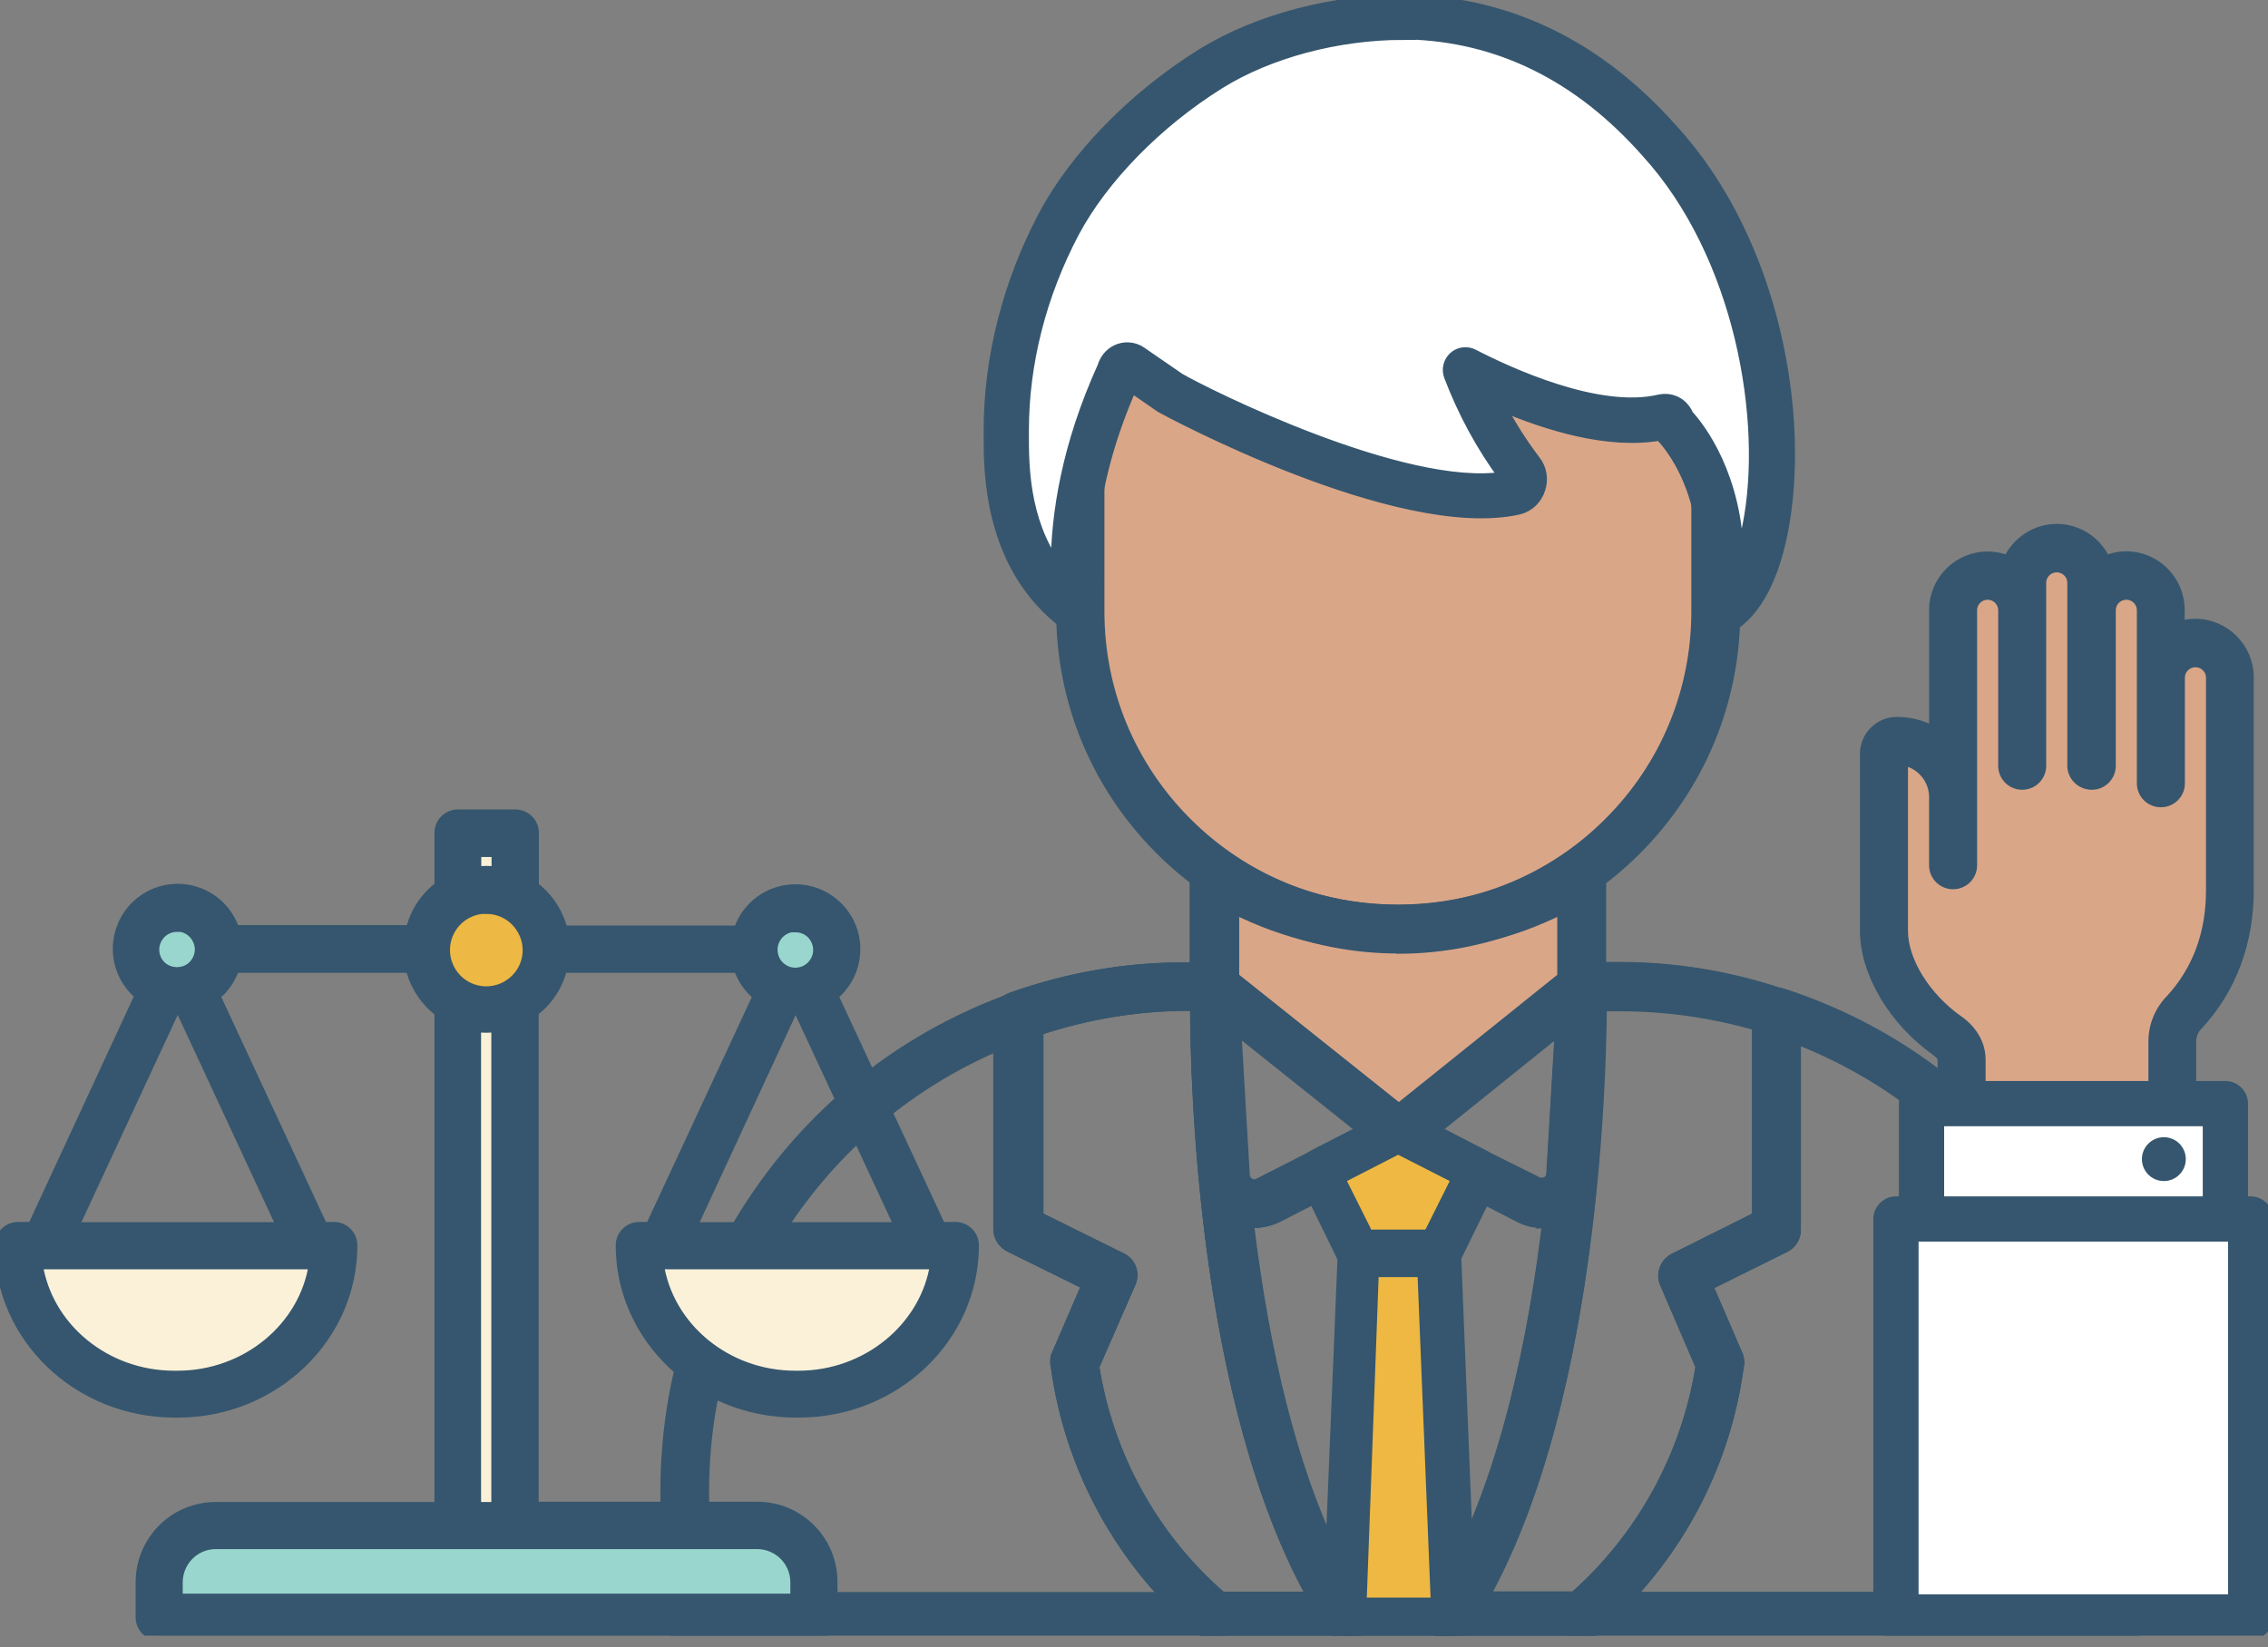 <svg width="106" height="77" viewBox="0 0 106 77" fill="none" xmlns="http://www.w3.org/2000/svg">
<rect x="0" y="0" width="106" height="77" fill="#808080" stroke="none"/>
<g clip-path="url(#clip0_1224_9339)">
<path d="M50.5 28C49.7 23.2 51.834 18.667 53 17C58.601 23.4 67.334 23.333 71 22.5L69.5 18C70.5 19 77.5 19 78 19.5C78.5 20 80 23 80 25V30C80 36 75.5 39 74 41V46L65 52.5L57 46V41C51.8 38.6 50.5 31.333 50.5 28Z" fill="#DAA688"/>
<path d="M88 43.5V35.5L89.5 34.5H91V27.5L95 26.5H97.5L100.5 27.5L101.5 29.5L104.5 30.5V44L101.5 48.5V51.5H92C92 51 91.8 49.7 91 48.5C90.2 47.3 88.667 44.667 88 43.5Z" fill="#DAA688"/>
<path d="M62.965 76.176C62.739 76.176 62.534 76.068 62.394 75.896C55.858 65.893 56.117 46.922 56.149 46.125C56.149 45.791 56.408 45.533 56.741 45.522C56.903 45.512 57.064 45.565 57.183 45.673C57.301 45.781 57.366 45.942 57.366 46.104L57.883 54.965C57.904 55.223 58.044 55.449 58.27 55.568C58.496 55.686 58.766 55.686 58.992 55.568L65.075 52.467C65.376 52.338 65.721 52.467 65.861 52.758C66.012 53.048 65.904 53.393 65.624 53.565L62.609 55.126L64.203 58.378C64.235 58.475 64.235 58.583 64.203 58.669L63.578 75.562C63.578 75.724 63.514 75.885 63.395 75.993C63.277 76.111 63.126 76.176 62.965 76.176ZM58.033 56.774C58.658 62.211 59.928 68.693 62.48 73.527L63.083 58.733L61.554 55.633L59.605 56.634C59.11 56.914 58.518 56.968 57.98 56.785H58.033V56.774Z" fill="#35566E" stroke="#35566E" stroke-width="0.5"/>
<path d="M62.965 76.445C62.652 76.445 62.372 76.294 62.189 76.057C58.69 70.695 57.129 62.846 56.429 56.537L56.364 56.515H56.429C55.794 50.712 55.88 46.212 55.891 46.115C55.891 45.652 56.278 45.264 56.741 45.253C56.957 45.232 57.193 45.318 57.377 45.479C57.549 45.641 57.646 45.867 57.646 46.104L58.162 54.944C58.173 55.105 58.27 55.245 58.41 55.331C58.55 55.406 58.722 55.417 58.873 55.331L64.967 52.219C65.419 52.036 65.915 52.219 66.119 52.629C66.324 53.038 66.184 53.544 65.785 53.781L62.986 55.234L64.461 58.249C64.515 58.421 64.526 58.561 64.483 58.701L63.858 75.562C63.858 75.788 63.761 76.014 63.6 76.176C63.427 76.348 63.212 76.434 62.975 76.434L62.965 76.445ZM56.978 56.72C57.678 62.932 59.228 70.545 62.62 75.745C62.695 75.842 62.825 75.907 62.965 75.907C63.061 75.907 63.148 75.874 63.212 75.81C63.277 75.745 63.309 75.659 63.309 75.562L63.955 58.583C63.955 58.583 63.966 58.496 63.955 58.453L62.265 54.997L65.516 53.307C65.656 53.221 65.71 53.027 65.635 52.865C65.559 52.704 65.355 52.639 65.193 52.704L59.121 55.805C58.819 55.966 58.453 55.966 58.152 55.805C57.85 55.633 57.646 55.331 57.624 54.986L57.107 46.125C57.107 46.018 57.075 45.942 57.01 45.878C56.946 45.824 56.86 45.792 56.773 45.792C56.58 45.792 56.429 45.942 56.429 46.125C56.429 46.222 56.332 50.734 56.967 56.515H58.238L58.259 56.58C58.679 56.677 59.121 56.612 59.498 56.408L61.694 55.277L63.374 58.69V58.755L62.728 74.539L62.265 73.656C60.133 69.619 58.636 64.02 57.807 57L57 56.731L56.978 56.72ZM58.346 57.129C59.11 63.46 60.423 68.617 62.254 72.472L62.814 58.787L61.436 55.988L59.734 56.86C59.315 57.097 58.819 57.183 58.346 57.129Z" fill="#35566E" stroke="#35566E" stroke-width="0.5"/>
<path d="M56.774 76.176H32C31.655 76.176 31.386 75.896 31.386 75.562V69.683C31.386 64.698 32.925 59.832 35.789 55.762C38.653 51.681 42.712 48.591 47.407 46.911C47.59 46.847 47.805 46.879 47.967 46.998C48.139 47.105 48.236 47.299 48.236 47.504V57.075L52.295 59.089C52.586 59.229 52.715 59.584 52.575 59.875L50.852 63.848C51.531 68.219 53.738 72.203 57.097 75.078C57.312 75.239 57.388 75.519 57.302 75.767C57.226 75.993 57.011 76.165 56.774 76.186V76.176ZM32.613 74.948H55.159C52.155 71.955 50.217 68.058 49.646 63.858C49.614 63.751 49.614 63.643 49.646 63.535L51.186 59.961L47.299 58.055C47.095 57.958 46.965 57.743 46.965 57.517V48.462C42.734 50.174 39.106 53.102 36.543 56.892C33.981 60.672 32.613 65.14 32.602 69.705V74.97L32.613 74.948Z" fill="#35566E" stroke="#35566E" stroke-width="0.5"/>
<path d="M56.774 76.445H31.999C31.515 76.445 31.116 76.047 31.116 75.562V69.683C31.116 64.612 32.656 59.745 35.574 55.611C38.492 51.466 42.551 48.376 47.32 46.664C47.59 46.567 47.891 46.621 48.128 46.782C48.365 46.933 48.516 47.213 48.505 47.504V56.914L52.413 58.852C52.833 59.056 53.016 59.562 52.822 59.993L51.132 63.891C51.81 68.165 53.985 72.063 57.28 74.884C57.571 75.11 57.689 75.508 57.571 75.864C57.452 76.197 57.161 76.423 56.817 76.466H56.785L56.774 76.445ZM47.6 47.148C47.6 47.148 47.525 47.148 47.493 47.17C42.831 48.849 38.858 51.875 36.015 55.923C33.162 59.972 31.655 64.731 31.655 69.694V75.573C31.655 75.767 31.805 75.917 31.999 75.917H56.752C56.881 75.896 57 75.81 57.043 75.68C57.086 75.54 57.043 75.379 56.924 75.293C53.511 72.364 51.261 68.327 50.572 63.891V63.815L52.316 59.778C52.392 59.605 52.316 59.422 52.166 59.336L47.956 57.258V47.514C47.956 47.396 47.902 47.299 47.805 47.234C47.74 47.181 47.665 47.159 47.59 47.159L47.6 47.148ZM55.816 75.218H32.344V69.683C32.344 65.043 33.733 60.564 36.327 56.72C38.922 52.876 42.572 49.926 46.868 48.193L47.234 48.042V57.495C47.234 57.624 47.299 57.743 47.417 57.797L51.53 59.821L49.883 63.632C49.883 63.632 49.883 63.718 49.894 63.772C50.453 67.928 52.381 71.815 55.331 74.744L55.794 75.207L55.816 75.218ZM32.893 74.679H54.523C51.746 71.718 49.926 67.918 49.388 63.891C49.355 63.772 49.355 63.611 49.388 63.46L50.841 60.09L47.191 58.292C46.89 58.141 46.707 57.84 46.707 57.506V48.849C42.669 50.561 39.245 53.382 36.78 57.022C34.239 60.768 32.893 65.15 32.893 69.683V74.679Z" fill="#35566E" stroke="#35566E" stroke-width="0.5"/>
<path d="M99.261 76.176H73.926C73.668 76.176 73.431 76.003 73.345 75.756C73.259 75.508 73.345 75.228 73.549 75.067C76.909 72.192 79.126 68.208 79.783 63.837L78.082 59.885C78.017 59.745 78.007 59.584 78.061 59.433C78.114 59.282 78.222 59.164 78.362 59.099L82.421 57.075V47.299C82.421 47.094 82.518 46.911 82.68 46.793C82.841 46.685 83.046 46.653 83.24 46.707C88.085 48.279 92.305 51.358 95.298 55.482C98.292 59.605 99.896 64.58 99.874 69.672V75.551C99.874 75.713 99.81 75.874 99.691 75.982C99.573 76.1 99.422 76.165 99.261 76.165V76.176ZM75.487 74.938H98.647V69.672C98.658 64.978 97.226 60.402 94.545 56.548C91.864 52.693 88.063 49.764 83.659 48.15V57.463C83.659 57.689 83.53 57.904 83.326 58.001L79.439 59.907L80.978 63.481C81.011 63.589 81.011 63.697 80.978 63.804C80.429 68.014 78.491 71.923 75.477 74.916L75.487 74.938Z" fill="#35566E" stroke="#35566E" stroke-width="0.5"/>
<path d="M99.26 76.445H73.926C73.549 76.445 73.215 76.197 73.097 75.842C72.968 75.476 73.097 75.078 73.398 74.852C76.682 72.052 78.857 68.154 79.525 63.869L77.856 59.982C77.759 59.789 77.748 59.552 77.823 59.336C77.899 59.121 78.06 58.938 78.265 58.852L82.162 56.914V47.31C82.162 47.03 82.302 46.761 82.529 46.588C82.765 46.427 83.056 46.373 83.325 46.459C88.257 48.063 92.477 51.132 95.524 55.342C98.571 59.541 100.165 64.504 100.154 69.694V75.573C100.154 75.81 100.057 76.036 99.895 76.197C99.723 76.37 99.508 76.456 99.271 76.456L99.26 76.445ZM83.045 46.944C82.97 46.944 82.895 46.965 82.83 47.008C82.744 47.073 82.69 47.181 82.69 47.288V57.226L78.491 59.326C78.405 59.369 78.351 59.433 78.319 59.509C78.286 59.595 78.297 59.681 78.329 59.756L80.063 63.794V63.869C79.385 68.305 77.134 72.354 73.721 75.261C73.592 75.358 73.538 75.519 73.592 75.659C73.646 75.799 73.775 75.896 73.926 75.896H99.26C99.357 75.896 99.443 75.864 99.508 75.799C99.573 75.734 99.605 75.648 99.605 75.551V69.673C99.616 64.601 98.054 59.745 95.072 55.633C92.1 51.52 87.977 48.526 83.153 46.955C83.121 46.955 83.078 46.944 83.045 46.944ZM98.905 75.207H74.83L75.293 74.744C78.243 71.805 80.171 67.918 80.709 63.783C80.731 63.686 80.731 63.632 80.709 63.579L79.083 59.799L83.196 57.775C83.314 57.721 83.379 57.603 83.379 57.484V47.773L83.745 47.902C88.224 49.538 92.036 52.478 94.76 56.397C97.484 60.316 98.916 64.903 98.905 69.673V75.207ZM76.112 74.668H98.367V69.673C98.377 65.011 96.978 60.532 94.318 56.709C91.724 52.995 88.138 50.174 83.918 48.548V57.474C83.918 57.797 83.734 58.109 83.433 58.26L79.783 60.058L81.226 63.395C81.28 63.579 81.28 63.74 81.237 63.902C80.72 67.896 78.9 71.708 76.122 74.668H76.112Z" fill="#35566E" stroke="#35566E" stroke-width="0.5"/>
<path d="M62.922 76.176H56.764C56.635 76.176 56.505 76.133 56.398 76.058C52.694 72.968 50.271 68.607 49.614 63.826C49.582 63.719 49.582 63.611 49.614 63.503L51.154 59.929L47.289 58.023C47.074 57.915 46.944 57.7 46.944 57.463V47.482C46.944 47.224 47.106 46.987 47.353 46.901C49.959 45.975 52.705 45.501 55.461 45.512H56.688C56.85 45.512 57.011 45.577 57.13 45.695C57.237 45.813 57.302 45.964 57.302 46.126C57.302 46.319 57.044 65.528 63.364 75.228C63.471 75.422 63.471 75.659 63.364 75.853C63.278 76.025 63.105 76.144 62.922 76.176ZM57.011 74.949H61.813C56.43 65.711 56.129 50.12 56.139 46.75H55.536C53.06 46.75 50.594 47.181 48.247 47.977V57.075L52.285 59.067C52.586 59.207 52.715 59.563 52.575 59.864L50.82 63.837C51.488 68.155 53.674 72.095 56.979 74.938L57.011 74.949Z" fill="#35566E" stroke="#35566E" stroke-width="0.5"/>
<path d="M62.922 76.445H56.763C56.57 76.445 56.386 76.38 56.236 76.262C52.457 73.118 50.013 68.714 49.356 63.859C49.324 63.74 49.324 63.579 49.356 63.428L50.809 60.058L47.17 58.26C46.869 58.109 46.675 57.808 46.675 57.463V47.482C46.675 47.105 46.912 46.772 47.256 46.653C49.894 45.716 52.64 45.221 55.461 45.243H56.688C56.925 45.243 57.151 45.34 57.323 45.512C57.485 45.684 57.571 45.91 57.571 46.136C57.549 48.15 57.582 65.872 63.59 75.088C63.751 75.379 63.751 75.724 63.59 75.993C63.46 76.23 63.234 76.402 62.954 76.445H62.911H62.922ZM55.428 45.781C52.694 45.781 50.013 46.244 47.439 47.159C47.299 47.213 47.213 47.342 47.213 47.482V57.463C47.213 57.592 47.288 57.721 47.407 57.775L51.509 59.799L49.873 63.611C49.873 63.611 49.873 63.697 49.883 63.751C50.54 68.51 52.909 72.795 56.58 75.842C56.634 75.874 56.699 75.907 56.785 75.907H62.911C63.008 75.885 63.094 75.821 63.148 75.724C63.213 75.605 63.213 75.465 63.148 75.358C57.065 66.023 57.033 48.16 57.054 46.147C57.054 46.039 57.022 45.943 56.957 45.878C56.893 45.813 56.806 45.781 56.709 45.77H55.45L55.428 45.781ZM62.287 75.207H56.914L56.839 75.142C53.48 72.257 51.261 68.251 50.583 63.88V63.805L52.349 59.767C52.424 59.595 52.349 59.401 52.177 59.315L47.978 57.248V47.794L48.161 47.73C50.54 46.911 53.017 46.492 55.536 46.481H56.408V46.75C56.397 49.797 56.613 65.495 62.039 74.808L62.276 75.218L62.287 75.207ZM57.108 74.668H61.35C56.214 65.452 55.88 50.594 55.87 47.008H55.536C53.146 47.008 50.788 47.407 48.516 48.16V56.892L52.414 58.82C52.844 59.024 53.027 59.53 52.834 59.972L51.111 63.869C51.767 68.058 53.889 71.891 57.097 74.668H57.108Z" fill="#35566E" stroke="#35566E" stroke-width="0.5"/>
<path d="M72.051 56.892C71.718 56.892 71.394 56.806 71.104 56.645L65.085 53.555C64.902 53.458 64.773 53.275 64.751 53.07C64.719 52.855 64.816 52.65 64.988 52.532L73.537 45.652C73.72 45.49 73.989 45.469 74.205 45.576C74.42 45.684 74.56 45.921 74.538 46.169L74.022 55.019C73.989 55.525 73.774 55.999 73.408 56.343C73.042 56.688 72.557 56.882 72.051 56.892ZM66.496 52.887L71.685 55.557C71.911 55.676 72.18 55.676 72.417 55.557C72.654 55.439 72.794 55.202 72.794 54.944L73.236 47.471L66.496 52.887Z" fill="#35566E" stroke="#35566E" stroke-width="0.5"/>
<path d="M72.051 57.161C71.675 57.161 71.308 57.065 70.975 56.882L64.967 53.791C64.698 53.651 64.525 53.393 64.493 53.102C64.45 52.801 64.59 52.499 64.838 52.316L73.376 45.447C73.645 45.221 74.022 45.178 74.334 45.35C74.646 45.512 74.84 45.845 74.808 46.201L74.291 55.051C74.259 55.622 74.011 56.16 73.591 56.559C73.171 56.957 72.633 57.172 72.051 57.183V57.161ZM73.925 45.781C73.85 45.781 73.774 45.813 73.71 45.856L65.15 52.736C65.042 52.812 64.999 52.919 65.01 53.038C65.021 53.156 65.096 53.264 65.193 53.318L71.212 56.408C71.47 56.548 71.75 56.623 72.041 56.623C72.482 56.623 72.891 56.451 73.214 56.149C73.526 55.848 73.72 55.439 73.753 55.008L74.269 46.158C74.269 46.018 74.205 45.889 74.086 45.824C74.032 45.802 73.979 45.781 73.936 45.781H73.925ZM72.041 55.923C71.868 55.923 71.707 55.88 71.545 55.794L65.99 52.93L73.526 46.879L73.042 54.954C73.042 55.299 72.837 55.633 72.514 55.794C72.364 55.88 72.202 55.913 72.03 55.913L72.041 55.923ZM66.98 52.833L71.804 55.32C71.954 55.406 72.127 55.406 72.278 55.32C72.428 55.245 72.514 55.094 72.514 54.933L72.924 48.053L66.98 52.822V52.833Z" fill="#35566E" stroke="#35566E" stroke-width="0.5"/>
<path d="M58.647 56.892C58.313 56.892 57.979 56.806 57.689 56.634C57.096 56.3 56.72 55.697 56.677 55.019L56.16 46.169C56.149 45.921 56.278 45.695 56.494 45.587C56.709 45.479 56.967 45.501 57.161 45.652L65.785 52.532C65.947 52.661 66.033 52.865 66.022 53.07C66.001 53.275 65.871 53.458 65.689 53.555L59.616 56.655C59.315 56.806 58.992 56.892 58.658 56.892H58.647ZM57.419 47.482L57.861 54.954C57.861 55.213 58.012 55.45 58.238 55.568C58.464 55.686 58.733 55.686 58.948 55.568L64.181 52.898L57.398 47.482H57.419Z" fill="#35566E" stroke="#35566E" stroke-width="0.5"/>
<path d="M58.647 57.161C58.259 57.161 57.882 57.054 57.548 56.871C56.87 56.494 56.45 55.805 56.407 55.041L55.89 46.19C55.869 45.846 56.052 45.512 56.364 45.35C56.676 45.189 57.053 45.221 57.322 45.436L65.947 52.316C66.183 52.51 66.302 52.79 66.28 53.092C66.248 53.404 66.065 53.662 65.807 53.791L59.734 56.892C59.4 57.065 59.023 57.151 58.647 57.161ZM56.773 45.792C56.719 45.792 56.666 45.803 56.612 45.835C56.493 45.899 56.418 46.029 56.429 46.158L56.946 55.008C56.978 55.6 57.301 56.117 57.818 56.408C58.076 56.559 58.356 56.634 58.647 56.634C58.937 56.634 59.228 56.559 59.486 56.429L65.559 53.318C65.667 53.264 65.731 53.167 65.742 53.049C65.742 52.941 65.699 52.822 65.602 52.747L56.978 45.878C56.913 45.824 56.838 45.803 56.763 45.803L56.773 45.792ZM58.604 55.923C58.431 55.923 58.27 55.88 58.119 55.794C57.807 55.633 57.602 55.31 57.602 54.944L57.129 46.879L64.709 52.93L59.099 55.794C58.948 55.88 58.787 55.913 58.625 55.913L58.604 55.923ZM57.721 48.063L58.13 54.933C58.13 55.105 58.227 55.256 58.367 55.331C58.517 55.417 58.69 55.417 58.83 55.331L63.707 52.844L57.731 48.074L57.721 48.063Z" fill="#35566E" stroke="#35566E" stroke-width="0.5"/>
<path d="M80.816 18.358V28.575C80.816 32.678 79.18 36.608 76.283 39.515C73.387 42.422 69.446 44.047 65.344 44.058C61.242 44.058 57.312 42.422 54.405 39.515C51.509 36.608 49.872 32.678 49.872 28.575V18.142H51.089V28.575C51.089 32.355 52.585 35.972 55.255 38.642C57.926 41.313 61.543 42.809 65.323 42.809C69.102 42.809 72.719 41.313 75.39 38.642C78.06 35.972 79.556 32.355 79.556 28.575V18.358H80.805H80.816Z" fill="#35566E" stroke="#35566E" stroke-width="0.5"/>
<path d="M65.344 44.327C61.145 44.327 57.193 42.68 54.221 39.708C51.25 36.737 49.613 32.785 49.613 28.586V17.884L51.368 17.862V28.586C51.368 32.312 52.822 35.822 55.46 38.459C58.098 41.097 61.608 42.551 65.333 42.551C69.058 42.551 72.568 41.097 75.206 38.459C77.844 35.822 79.298 32.312 79.298 28.586V18.099H81.085V28.586C81.085 32.785 79.448 36.737 76.477 39.719C73.505 42.691 69.554 44.338 65.355 44.338L65.344 44.327ZM50.141 18.411V28.575C50.141 32.635 51.724 36.446 54.598 39.321C57.473 42.196 61.285 43.778 65.344 43.789C69.403 43.789 73.214 42.196 76.089 39.331C78.964 36.457 80.536 32.645 80.546 28.586V18.637H79.836V28.586C79.836 32.462 78.329 36.101 75.583 38.847C72.848 41.582 69.198 43.1 65.322 43.1C61.446 43.1 57.807 41.593 55.061 38.847C52.316 36.101 50.808 32.462 50.808 28.586V18.411H50.13H50.141Z" fill="#35566E" stroke="#35566E" stroke-width="0.5"/>
<path d="M73.925 76.176H67.767C67.54 76.176 67.336 76.047 67.228 75.853C67.121 75.659 67.121 75.422 67.228 75.228C73.538 65.527 73.279 46.33 73.279 46.125C73.279 45.792 73.559 45.512 73.893 45.512H75.691C78.243 45.512 80.773 45.932 83.195 46.739C83.432 46.858 83.594 47.073 83.626 47.331V57.495C83.626 57.732 83.497 57.947 83.282 58.055L79.427 59.961L80.967 63.535C80.988 63.643 80.988 63.751 80.967 63.858C80.321 68.607 77.93 72.957 74.259 76.047C74.162 76.111 74.044 76.154 73.925 76.165V76.176ZM68.876 74.948H73.71C76.983 72.084 79.136 68.154 79.793 63.858L78.092 59.907C77.963 59.606 78.092 59.25 78.383 59.11L82.42 57.086V47.74C80.245 47.084 77.984 46.75 75.713 46.75H74.485C74.55 50.109 74.248 65.71 68.865 74.948H68.876Z" fill="#35566E" stroke="#35566E" stroke-width="0.5"/>
<path d="M73.936 76.445H67.755C67.433 76.445 67.131 76.262 66.98 75.993C66.829 75.713 66.829 75.368 66.98 75.099C72.988 65.872 73.01 48.15 72.999 46.158C72.999 45.641 73.397 45.253 73.882 45.242H75.691C78.275 45.242 80.826 45.662 83.281 46.491C83.626 46.664 83.841 46.954 83.895 47.299V57.506C83.906 57.84 83.712 58.163 83.4 58.303L79.782 60.101L81.225 63.438C81.279 63.632 81.279 63.783 81.236 63.923C80.579 68.725 78.167 73.118 74.442 76.251C74.291 76.359 74.129 76.423 73.968 76.434H73.957L73.936 76.445ZM73.882 45.781C73.699 45.781 73.537 45.942 73.537 46.136C73.559 48.16 73.526 66.033 67.443 75.379C67.389 75.476 67.389 75.616 67.443 75.734C67.508 75.842 67.626 75.917 67.755 75.917H73.903C73.968 75.917 74.043 75.885 74.097 75.842C77.704 72.806 80.051 68.531 80.686 63.837C80.708 63.751 80.708 63.675 80.686 63.611L79.061 59.842L83.152 57.818C83.281 57.764 83.346 57.646 83.346 57.517V47.342C83.324 47.213 83.217 47.062 83.066 46.987C80.697 46.201 78.21 45.781 75.68 45.781H73.882ZM73.796 75.207H68.391L68.628 74.797C74.474 64.774 74.226 47.471 74.216 46.739V46.47H75.712H75.734C78.027 46.47 80.299 46.804 82.495 47.471L82.689 47.525V57.237L78.501 59.336C78.329 59.422 78.253 59.616 78.329 59.788L80.062 63.815V63.891C79.384 68.24 77.187 72.246 73.871 75.142L73.796 75.207ZM69.327 74.668H73.591C76.746 71.869 78.845 68.047 79.502 63.88L77.833 59.993C77.639 59.562 77.833 59.056 78.253 58.841L82.14 56.892V47.913C80.051 47.299 77.898 46.997 75.723 46.997H74.743C74.765 49.345 74.679 65.021 69.317 74.658L69.327 74.668Z" fill="#35566E" stroke="#35566E" stroke-width="0.5"/>
<path d="M62.922 76.176H56.764C56.635 76.176 56.505 76.133 56.398 76.058C52.694 72.968 50.271 68.607 49.614 63.826C49.582 63.719 49.582 63.611 49.614 63.503L51.154 59.929L47.289 58.023C47.074 57.915 46.944 57.7 46.944 57.463V47.482C46.944 47.224 47.106 46.987 47.353 46.901C49.959 45.975 52.705 45.501 55.461 45.512H56.688C56.85 45.512 57.011 45.577 57.13 45.695C57.237 45.813 57.302 45.964 57.302 46.126C57.302 46.319 57.044 65.528 63.364 75.228C63.471 75.422 63.471 75.659 63.364 75.853C63.278 76.025 63.105 76.144 62.922 76.176ZM57.011 74.949H61.813C56.43 65.711 56.129 50.12 56.139 46.75H55.536C53.06 46.75 50.594 47.181 48.247 47.977V57.075L52.285 59.067C52.586 59.207 52.715 59.563 52.575 59.864L50.82 63.837C51.488 68.155 53.674 72.095 56.979 74.938L57.011 74.949Z" fill="#35566E" stroke="#35566E" stroke-width="0.5"/>
<path d="M62.922 76.445H56.763C56.57 76.445 56.386 76.38 56.236 76.262C52.457 73.118 50.013 68.714 49.356 63.859C49.324 63.74 49.324 63.579 49.356 63.428L50.809 60.058L47.17 58.26C46.869 58.109 46.675 57.808 46.675 57.463V47.482C46.675 47.105 46.912 46.772 47.256 46.653C49.894 45.716 52.64 45.221 55.461 45.243H56.688C56.925 45.243 57.151 45.34 57.323 45.512C57.485 45.684 57.571 45.91 57.571 46.136C57.549 48.15 57.582 65.872 63.59 75.088C63.751 75.379 63.751 75.724 63.59 75.993C63.46 76.23 63.234 76.402 62.954 76.445H62.911H62.922ZM55.428 45.781C52.694 45.781 50.013 46.244 47.439 47.159C47.299 47.213 47.213 47.342 47.213 47.482V57.463C47.213 57.592 47.288 57.721 47.407 57.775L51.509 59.799L49.873 63.611C49.873 63.611 49.873 63.697 49.883 63.751C50.54 68.51 52.909 72.795 56.58 75.842C56.634 75.874 56.699 75.907 56.785 75.907H62.911C63.008 75.885 63.094 75.821 63.148 75.724C63.213 75.605 63.213 75.465 63.148 75.358C57.065 66.023 57.033 48.16 57.054 46.147C57.054 46.039 57.022 45.943 56.957 45.878C56.893 45.813 56.806 45.781 56.709 45.77H55.45L55.428 45.781ZM62.287 75.207H56.914L56.839 75.142C53.48 72.257 51.261 68.251 50.583 63.88V63.805L52.349 59.767C52.424 59.595 52.349 59.401 52.177 59.315L47.978 57.248V47.794L48.161 47.73C50.54 46.911 53.017 46.492 55.536 46.481H56.408V46.75C56.397 49.797 56.613 65.495 62.039 74.808L62.276 75.218L62.287 75.207ZM57.108 74.668H61.35C56.214 65.452 55.88 50.594 55.87 47.008H55.536C53.146 47.008 50.788 47.407 48.516 48.16V56.892L52.414 58.82C52.844 59.024 53.027 59.53 52.834 59.972L51.111 63.869C51.767 68.058 53.889 71.891 57.097 74.668H57.108Z" fill="#35566E" stroke="#35566E" stroke-width="0.5"/>
<path d="M67.766 76.176H67.605C67.347 76.1 67.163 75.874 67.163 75.605L66.474 58.679C66.442 58.583 66.442 58.475 66.474 58.389L68.402 54.61C68.466 54.459 68.596 54.34 68.757 54.287C68.908 54.222 69.08 54.222 69.231 54.287L71.696 55.514C71.933 55.643 72.213 55.643 72.45 55.514C72.665 55.385 72.805 55.148 72.827 54.9L73.344 46.05C73.365 45.716 73.645 45.468 73.968 45.468C74.302 45.468 74.56 45.748 74.56 46.072C74.56 46.868 74.829 65.786 68.305 75.842C68.197 76.036 67.993 76.154 67.777 76.165L67.766 76.176ZM67.766 58.766L68.359 73.419C70.824 68.596 72.127 62.179 72.762 56.785C72.235 56.957 71.664 56.914 71.169 56.666L69.285 55.675L67.766 58.766Z" fill="#35566E" stroke="#35566E" stroke-width="0.5"/>
<path d="M67.767 76.456H67.53C67.153 76.337 66.884 76.003 66.873 75.605L66.184 58.722C66.152 58.583 66.152 58.432 66.195 58.292L68.133 54.47C68.23 54.254 68.424 54.082 68.66 54.007C68.854 53.92 69.102 53.92 69.328 54.007L71.815 55.245C71.977 55.331 72.149 55.331 72.3 55.245C72.429 55.169 72.526 55.019 72.537 54.857L73.053 46.018C73.086 45.533 73.473 45.167 73.958 45.167H73.979C74.464 45.167 74.852 45.576 74.852 46.061V46.147C74.873 49.484 74.647 66.582 68.542 75.982C68.402 76.251 68.101 76.423 67.778 76.434L67.767 76.456ZM67.648 75.885H67.756C67.875 75.885 67.982 75.82 68.036 75.713C74.066 66.432 74.281 49.474 74.259 46.168V46.071C74.259 45.899 74.119 45.759 73.947 45.748C73.775 45.748 73.624 45.878 73.613 46.061L73.097 54.911C73.064 55.266 72.87 55.579 72.58 55.751C72.246 55.934 71.858 55.934 71.546 55.751L69.091 54.523C69.027 54.502 68.941 54.502 68.865 54.523C68.757 54.556 68.693 54.62 68.66 54.696L66.733 58.496C66.733 58.496 66.733 58.539 66.755 58.572V58.647L67.455 75.573C67.455 75.702 67.541 75.82 67.659 75.863L67.648 75.885ZM68.111 74.507L67.476 58.69L69.156 55.266L71.298 56.386C71.718 56.601 72.214 56.645 72.666 56.494L73.097 56.354L73.043 56.806C72.483 61.576 71.266 68.348 68.618 73.538L68.122 74.507H68.111ZM68.047 58.809L68.585 72.246C70.792 67.433 71.88 61.511 72.407 57.129C71.934 57.194 71.449 57.108 71.019 56.892L69.393 56.041L68.036 58.809H68.047Z" fill="#35566E" stroke="#35566E" stroke-width="0.5"/>
<path d="M73.925 76.176H67.767C67.54 76.176 67.336 76.047 67.228 75.853C67.121 75.659 67.121 75.422 67.228 75.228C73.538 65.527 73.279 46.33 73.279 46.125C73.279 45.792 73.559 45.512 73.893 45.512H75.691C78.243 45.512 80.773 45.932 83.195 46.739C83.432 46.858 83.594 47.073 83.626 47.331V57.495C83.626 57.732 83.497 57.947 83.282 58.055L79.427 59.961L80.967 63.535C80.988 63.643 80.988 63.751 80.967 63.858C80.321 68.607 77.93 72.957 74.259 76.047C74.162 76.111 74.044 76.154 73.925 76.165V76.176ZM68.876 74.948H73.71C76.983 72.084 79.136 68.154 79.793 63.858L78.092 59.907C77.963 59.606 78.092 59.25 78.383 59.11L82.42 57.086V47.74C80.245 47.084 77.984 46.75 75.713 46.75H74.485C74.55 50.109 74.248 65.71 68.865 74.948H68.876Z" fill="#35566E" stroke="#35566E" stroke-width="0.5"/>
<path d="M73.936 76.456H67.756C67.422 76.456 67.121 76.273 66.97 75.993C66.808 75.713 66.808 75.358 66.97 75.078C72.967 65.85 72.999 48.139 72.989 46.147C72.989 45.619 73.398 45.232 73.882 45.221H75.691C78.275 45.221 80.838 45.641 83.292 46.47C83.648 46.642 83.863 46.944 83.917 47.288V57.495C83.928 57.84 83.734 58.163 83.411 58.313L79.804 60.101L81.236 63.428C81.29 63.622 81.29 63.783 81.247 63.923C80.59 68.725 78.178 73.118 74.453 76.262C74.291 76.37 74.13 76.434 73.968 76.456H73.957H73.936ZM73.882 45.792C73.699 45.792 73.559 45.942 73.548 46.125C73.57 48.15 73.538 66.023 67.454 75.368C67.4 75.454 67.4 75.594 67.454 75.702C67.519 75.81 67.626 75.874 67.756 75.874H73.893C73.957 75.874 74.022 75.842 74.076 75.799C77.672 72.763 80.019 68.499 80.665 63.805C80.687 63.718 80.687 63.654 80.665 63.589L79.029 59.81L83.131 57.775C83.249 57.721 83.325 57.603 83.314 57.484V47.31C83.292 47.191 83.195 47.051 83.045 46.976C80.687 46.19 78.189 45.781 75.669 45.77H73.871L73.882 45.792ZM73.807 75.218H68.37L68.617 74.787C74.463 64.763 74.216 47.471 74.194 46.739V46.448H75.713H75.734C78.027 46.448 80.299 46.782 82.496 47.45L82.7 47.514V57.248L78.501 59.347C78.34 59.422 78.264 59.616 78.34 59.778L80.073 63.815V63.901C79.384 68.262 77.198 72.257 73.882 75.164L73.796 75.239L73.807 75.218ZM69.36 74.647H73.591C76.746 71.858 78.835 68.036 79.492 63.88L77.823 60.004C77.629 59.562 77.823 59.046 78.254 58.83L82.14 56.892V47.945C80.062 47.342 77.909 47.03 75.745 47.03H74.776C74.797 49.431 74.69 65.043 69.36 74.658V74.647Z" fill="#35566E" stroke="#35566E" stroke-width="0.5"/>
<path d="M67.767 76.176H62.976C62.814 76.176 62.653 76.1 62.534 75.993C62.427 75.864 62.362 75.702 62.362 75.54L63.051 58.766L61.253 55.073C61.113 54.771 61.231 54.416 61.522 54.254L65.097 52.413C65.28 52.327 65.484 52.327 65.668 52.413L69.231 54.254C69.371 54.33 69.49 54.448 69.533 54.61C69.587 54.76 69.576 54.933 69.501 55.073L67.713 58.766L68.391 75.562C68.391 75.734 68.338 75.896 68.219 76.014C68.101 76.122 67.939 76.176 67.778 76.176H67.767Z" fill="#35566E" stroke="#35566E" stroke-width="0.5"/>
<path d="M67.789 76.466C67.789 76.466 67.767 76.466 67.756 76.466H62.965C62.718 76.466 62.491 76.37 62.33 76.208C62.158 76.003 62.072 75.777 62.072 75.54L62.761 58.83L60.995 55.202C60.779 54.76 60.952 54.233 61.393 54.007L64.968 52.166C65.237 52.036 65.528 52.036 65.786 52.166L69.35 54.007C69.555 54.114 69.716 54.297 69.791 54.523C69.867 54.75 69.845 54.997 69.737 55.202L67.983 58.83L68.661 75.562C68.672 75.81 68.585 76.057 68.402 76.23C68.219 76.391 68.004 76.477 67.778 76.477L67.789 76.466ZM67.767 75.896H67.778C67.864 75.896 67.95 75.863 68.026 75.81C68.079 75.756 68.112 75.67 68.101 75.584L67.423 58.712L69.242 54.954C69.285 54.868 69.285 54.782 69.264 54.706C69.242 54.631 69.178 54.566 69.102 54.523L65.538 52.682C65.442 52.639 65.323 52.639 65.226 52.682L61.662 54.513C61.501 54.599 61.436 54.782 61.522 54.943L63.353 58.701V58.776L62.664 75.551C62.664 75.637 62.696 75.734 62.771 75.81C62.825 75.853 62.911 75.896 63.008 75.896H67.789H67.767Z" fill="#35566E" stroke="#35566E" stroke-width="0.5"/>
<path d="M65.377 53.619C65.237 53.619 65.108 53.565 65 53.479L56.376 46.599C56.225 46.481 56.139 46.308 56.139 46.114V40.892C56.139 40.666 56.257 40.451 56.462 40.343C56.666 40.236 56.914 40.246 57.097 40.376C59.552 41.969 62.416 42.82 65.344 42.82C68.273 42.82 71.137 41.969 73.592 40.376C73.786 40.257 74.022 40.257 74.216 40.376C74.41 40.483 74.539 40.688 74.539 40.914V46.136C74.539 46.319 74.453 46.502 74.302 46.62L65.764 53.49C65.657 53.576 65.517 53.619 65.387 53.608L65.377 53.619ZM57.377 45.834L65.377 52.209L73.312 45.834V41.991C70.868 43.326 68.133 44.026 65.344 44.026C62.556 44.026 59.821 43.326 57.377 41.991V45.834Z" fill="#35566E" stroke="#35566E" stroke-width="0.5"/>
<path d="M65.376 53.91C65.172 53.91 64.978 53.834 64.817 53.716L56.192 46.836C55.977 46.664 55.858 46.405 55.848 46.136V40.903C55.848 40.57 56.031 40.257 56.321 40.107C56.623 39.945 56.978 39.967 57.258 40.15C59.67 41.711 62.469 42.54 65.344 42.54C68.219 42.54 71.018 41.711 73.43 40.15C73.721 39.967 74.076 39.967 74.367 40.15C74.647 40.3 74.819 40.602 74.819 40.936V46.168C74.819 46.448 74.69 46.696 74.474 46.868L65.936 53.737C65.775 53.856 65.581 53.92 65.376 53.92V53.91ZM65.376 53.339C65.452 53.339 65.527 53.318 65.581 53.275L74.108 46.416C74.184 46.351 74.237 46.255 74.237 46.158V40.936C74.237 40.817 74.173 40.699 74.065 40.645C73.958 40.58 73.828 40.58 73.721 40.645C71.223 42.271 68.316 43.132 65.323 43.132C62.329 43.132 59.433 42.271 56.924 40.645C56.817 40.57 56.688 40.57 56.58 40.623C56.472 40.677 56.407 40.796 56.407 40.914V46.147C56.407 46.244 56.451 46.341 56.537 46.405L65.161 53.285C65.215 53.328 65.29 53.361 65.366 53.361L65.376 53.339ZM65.376 52.575L57.086 45.975V41.506L57.506 41.732C59.896 43.035 62.609 43.735 65.333 43.735C68.057 43.735 70.771 43.046 73.161 41.732L73.581 41.506V45.975L65.355 52.575H65.376ZM57.667 45.695L65.376 51.843L73.032 45.695V42.465C68.283 44.887 62.416 44.876 57.667 42.465V45.695Z" fill="#35566E" stroke="#35566E" stroke-width="0.5"/>
<path d="M80.278 28.715C81.237 22.718 78.189 19.833 78.189 19.833C78.179 19.725 78.125 19.628 78.039 19.564C77.953 19.499 77.845 19.467 77.748 19.488C74.701 20.22 70.48 18.325 68.478 17.292C69.124 19.004 70.007 20.597 71.094 22.029C71.223 22.191 71.256 22.417 71.191 22.621C71.126 22.826 70.965 22.977 70.771 23.03C65.614 24.204 55.062 18.605 54.653 18.358L52.866 17.13C52.758 17.055 52.629 17.055 52.51 17.109C52.392 17.163 52.317 17.281 52.295 17.41C50.142 22.115 49.959 26.013 50.26 28.543C46.836 25.959 47.019 21.588 47.019 20.145C47.019 16.764 47.934 13.405 49.485 10.487C51.035 7.569 53.889 4.91 56.559 3.241C59.229 1.572 62.728 0.786 65.808 0.818C70.416 0.937 74.335 2.972 77.543 6.6C84.187 13.857 83.864 27.047 80.267 28.726L80.278 28.715Z" fill="white" stroke="#35566E" stroke-width="0.5"/>
<path d="M80.278 29.523C80.106 29.523 79.934 29.469 79.794 29.361C79.557 29.178 79.439 28.887 79.482 28.586C80.354 23.127 77.748 20.522 77.64 20.414C77.619 20.392 77.597 20.371 77.576 20.349C75.196 20.769 72.332 19.897 70.114 18.95C70.588 19.865 71.137 20.726 71.751 21.534C72.042 21.9 72.128 22.395 71.977 22.858C71.826 23.332 71.46 23.687 70.987 23.805C65.355 25.076 54.362 19.111 54.255 19.047L52.887 18.099C50.917 22.578 50.809 26.174 51.078 28.435C51.122 28.758 50.96 29.07 50.68 29.232C50.4 29.393 50.045 29.372 49.786 29.178C46.201 26.476 46.223 22.018 46.223 20.349V20.134C46.223 16.721 47.105 13.254 48.774 10.088C50.239 7.321 52.995 4.5 56.139 2.541C58.766 0.904 62.384 -0.043 65.829 -5.73544e-05C70.577 0.129 74.723 2.164 78.168 6.051C82.959 11.284 84.38 19.499 83.304 24.904C82.83 27.283 81.904 28.855 80.634 29.447C80.526 29.501 80.407 29.523 80.289 29.523H80.278ZM65.592 1.615C62.513 1.615 59.315 2.466 57 3.908C54.083 5.728 51.552 8.323 50.206 10.842C48.656 13.771 47.838 16.979 47.838 20.123V20.349C47.838 21.631 47.827 24.29 49.356 26.443C49.377 24.021 49.862 20.845 51.541 17.141C51.638 16.807 51.864 16.527 52.166 16.376C52.532 16.193 52.984 16.215 53.329 16.452L55.127 17.69C56.354 18.411 65.646 23.041 70.297 22.298C69.242 20.866 68.381 19.283 67.735 17.582C67.617 17.27 67.703 16.915 67.95 16.689C68.198 16.462 68.564 16.419 68.855 16.57C70.523 17.431 74.712 19.37 77.565 18.691C77.931 18.616 78.286 18.702 78.556 18.928C78.706 19.057 78.825 19.219 78.9 19.402C79.449 20.005 81.183 22.223 81.258 26.131C81.43 25.679 81.581 25.151 81.689 24.57C82.658 19.682 81.334 11.908 76.941 7.106C73.797 3.553 70.05 1.701 65.775 1.593C65.711 1.593 65.635 1.593 65.571 1.593L65.592 1.615Z" fill="#35566E" stroke="#35566E" stroke-width="0.5"/>
<path d="M10.928 71.191H35.154C36.919 71.191 38.341 72.623 38.341 74.378V75.605H7.73V74.378C7.73 72.612 9.162 71.191 10.918 71.191H10.928Z" fill="#99D6CE" stroke="#35566E" stroke-width="0.5"/>
<path d="M24.344 38.642H21.254V71.341H24.344V38.642Z" fill="#FBF1D9" stroke="#35566E" stroke-width="0.5"/>
<path d="M0.635 58.378H15.655C15.655 61.468 12.263 65.452 7.558 65.301C4.608 65.301 0.786 61.619 0.635 58.378Z" fill="#FBF1D9" stroke="#35566E" stroke-width="0.5"/>
<path d="M30.233 58.378H45.253C45.253 61.468 41.862 65.452 37.157 65.301C34.206 65.301 30.384 61.619 30.233 58.378Z" fill="#FBF1D9" stroke="#35566E" stroke-width="0.5"/>
<path d="M8.14 46.535C9.323 46.535 10.282 45.575 10.282 44.392C10.282 43.209 9.323 42.249 8.14 42.249C6.956 42.249 5.997 43.209 5.997 44.392C5.997 45.575 6.956 46.535 8.14 46.535Z" fill="#99D6CE" stroke="#35566E" stroke-width="0.5"/>
<path d="M22.718 46.89C24.097 46.89 25.216 45.772 25.216 44.392C25.216 43.012 24.097 41.894 22.718 41.894C21.338 41.894 20.22 43.012 20.22 44.392C20.22 45.772 21.338 46.89 22.718 46.89Z" fill="#EDB843" stroke="#35566E" stroke-width="0.5"/>
<path d="M36.866 46.535C38.05 46.535 39.009 45.575 39.009 44.392C39.009 43.209 38.05 42.249 36.866 42.249C35.683 42.249 34.724 43.209 34.724 44.392C34.724 45.575 35.683 46.535 36.866 46.535Z" fill="#99D6CE" stroke="#35566E" stroke-width="0.5"/>
<path d="M29.9 57.797C29.652 57.797 29.448 58.001 29.448 58.249C29.448 62.33 32.925 65.646 37.2 65.646H37.35C41.625 65.646 45.103 62.33 45.103 58.249C45.103 58.13 45.059 58.012 44.973 57.937C44.887 57.861 44.779 57.807 44.661 57.807H43.714L38.427 46.438C39.116 46.018 39.536 45.285 39.568 44.478C39.59 43.67 39.202 42.917 38.545 42.454C37.889 42.002 37.038 41.905 36.295 42.206C35.552 42.508 35.014 43.175 34.863 43.961H25.981C25.851 43.035 25.334 42.217 24.559 41.7V38.976C24.559 38.858 24.516 38.739 24.43 38.664C24.344 38.578 24.236 38.535 24.118 38.535H21.437C21.189 38.535 20.995 38.739 20.995 38.987V41.689C20.22 42.206 19.703 43.025 19.574 43.95H10.638C10.487 43.164 9.949 42.497 9.206 42.195C8.463 41.894 7.612 41.98 6.955 42.443C6.299 42.895 5.911 43.66 5.933 44.467C5.954 45.275 6.385 46.007 7.074 46.427L1.787 57.797H0.851C0.603 57.797 0.398 58.001 0.398 58.249C0.398 62.33 3.876 65.646 8.151 65.646H8.301C12.576 65.646 16.043 62.33 16.043 58.249C16.043 58.13 16 58.012 15.914 57.937C15.827 57.861 15.72 57.807 15.601 57.807H14.815L9.529 46.438C10.11 46.093 10.508 45.522 10.638 44.855H19.531C19.66 45.781 20.177 46.599 20.952 47.116V70.9H10.089C9.27 70.9 8.484 71.223 7.903 71.804C7.322 72.386 6.999 73.172 6.999 73.99V75.627C6.999 75.745 7.042 75.864 7.128 75.939C7.214 76.025 7.322 76.068 7.44 76.068H38.05C38.169 76.068 38.287 76.025 38.362 75.939C38.449 75.853 38.492 75.745 38.492 75.627V73.99C38.492 73.172 38.169 72.386 37.587 71.804C37.006 71.223 36.22 70.9 35.402 70.9H24.527V47.116C25.302 46.599 25.819 45.781 25.948 44.855H34.852C34.982 45.512 35.38 46.093 35.962 46.438L30.675 57.807H29.889L29.9 57.797ZM37.34 64.741H37.189C33.56 64.741 30.589 62.06 30.352 58.69H44.198C43.94 62.071 40.968 64.741 37.34 64.741ZM21.857 39.418H23.644V41.259C23.063 41.086 22.438 41.086 21.857 41.259V39.418ZM8.301 64.741H8.151C4.522 64.741 1.55 62.06 1.314 58.69H15.149C14.901 62.071 11.93 64.741 8.301 64.741ZM13.825 57.797H2.767L7.914 46.739C8.172 46.793 8.431 46.793 8.689 46.739L13.835 57.797H13.825ZM8.291 45.889C7.892 45.889 7.515 45.727 7.235 45.458C6.955 45.178 6.805 44.801 6.805 44.403C6.805 44.004 6.966 43.627 7.235 43.347C7.515 43.068 7.892 42.917 8.291 42.917C8.689 42.917 9.066 43.078 9.346 43.347C9.626 43.627 9.776 44.004 9.776 44.403C9.776 44.801 9.615 45.178 9.335 45.458C9.055 45.738 8.678 45.889 8.28 45.899L8.291 45.889ZM37.598 73.979V75.164H7.892V73.979C7.892 73.398 8.129 72.838 8.538 72.429C8.947 72.02 9.507 71.783 10.089 71.783H35.412C35.994 71.783 36.554 72.02 36.963 72.429C37.372 72.838 37.609 73.398 37.609 73.979H37.598ZM23.633 70.889H21.846V47.514C22.427 47.687 23.052 47.687 23.633 47.514V70.889ZM22.74 46.761C22.115 46.761 21.523 46.513 21.082 46.072C20.64 45.63 20.392 45.038 20.392 44.413C20.392 43.789 20.64 43.197 21.082 42.755C21.523 42.314 22.115 42.066 22.74 42.066C23.364 42.066 23.956 42.314 24.398 42.755C24.839 43.197 25.087 43.789 25.087 44.413C25.087 45.038 24.839 45.63 24.398 46.072C23.956 46.513 23.364 46.761 22.74 46.761ZM37.189 42.928C37.587 42.928 37.964 43.089 38.244 43.369C38.524 43.649 38.675 44.026 38.675 44.424C38.675 44.822 38.513 45.199 38.233 45.479C37.953 45.759 37.577 45.91 37.178 45.91C36.78 45.91 36.403 45.748 36.123 45.468C35.843 45.189 35.692 44.812 35.692 44.413C35.692 44.015 35.854 43.638 36.134 43.358C36.414 43.078 36.791 42.928 37.189 42.917V42.928ZM36.801 46.761C37.06 46.814 37.318 46.814 37.577 46.761L42.723 57.807H31.687L36.812 46.761H36.801Z" fill="#37576F" stroke="#35566E" stroke-width="0.5"/>
<path d="M38.05 76.456H7.44C7.214 76.456 6.998 76.37 6.837 76.208C6.675 76.046 6.589 75.831 6.589 75.605V73.969C6.589 73.032 6.955 72.16 7.612 71.492C8.269 70.835 9.152 70.469 10.089 70.469H20.554V47.299C19.876 46.793 19.402 46.061 19.197 45.232H10.95C10.778 45.748 10.465 46.212 10.035 46.545L15.074 57.377H15.601C15.827 57.377 16.043 57.463 16.204 57.624C16.366 57.786 16.452 58.001 16.452 58.227C16.452 62.523 12.802 66.023 8.312 66.023H8.161C3.661 66.023 0 62.523 0 58.227C0 57.754 0.377 57.377 0.851 57.377H1.529L6.557 46.524C5.933 46.018 5.545 45.264 5.523 44.435C5.502 43.487 5.943 42.605 6.719 42.066C7.494 41.528 8.484 41.42 9.356 41.776C10.121 42.088 10.702 42.723 10.95 43.498H19.208C19.402 42.68 19.876 41.948 20.554 41.442V38.944C20.554 38.47 20.931 38.093 21.405 38.093H24.085C24.312 38.093 24.527 38.179 24.689 38.341C24.85 38.492 24.936 38.718 24.936 38.944V41.453C25.614 41.959 26.088 42.691 26.293 43.52H34.529C34.777 42.745 35.358 42.109 36.123 41.797C36.995 41.442 37.986 41.549 38.761 42.088C39.536 42.626 39.988 43.509 39.956 44.456C39.934 45.275 39.557 46.029 38.922 46.545L43.961 57.377H44.65C44.876 57.377 45.092 57.463 45.253 57.624C45.415 57.786 45.501 58.001 45.501 58.227C45.501 62.523 41.84 66.023 37.34 66.023H37.189C32.688 66.023 29.027 62.523 29.027 58.227C29.027 57.754 29.404 57.377 29.878 57.377H30.406L35.445 46.545C35.014 46.212 34.702 45.748 34.529 45.232H26.271C26.077 46.05 25.604 46.782 24.925 47.288V70.459H35.401C36.338 70.459 37.21 70.825 37.867 71.481C38.524 72.138 38.89 73.021 38.89 73.947V75.584C38.89 75.81 38.804 76.025 38.642 76.186C38.481 76.348 38.266 76.434 38.039 76.434L38.05 76.456ZM10.078 71.277C9.356 71.277 8.689 71.557 8.172 72.063C7.666 72.569 7.386 73.247 7.386 73.969V75.605L38.039 75.648L38.083 73.969C38.083 73.247 37.803 72.58 37.297 72.074C36.791 71.567 36.112 71.288 35.401 71.288H24.527C24.301 71.288 24.118 71.105 24.118 70.878V47.094C24.118 46.965 24.182 46.836 24.301 46.761C24.979 46.308 25.431 45.587 25.539 44.79C25.571 44.586 25.733 44.446 25.937 44.446H34.842C35.035 44.446 35.197 44.586 35.24 44.769C35.348 45.318 35.681 45.792 36.155 46.082C36.338 46.19 36.403 46.416 36.317 46.599L31.03 57.969C30.966 58.109 30.826 58.206 30.664 58.206H29.878C29.878 58.206 29.835 58.227 29.835 58.249C29.835 62.103 33.13 65.237 37.189 65.237H37.34C41.388 65.237 44.693 62.103 44.693 58.249L43.703 58.206C43.541 58.206 43.401 58.12 43.337 57.969L38.05 46.599C37.964 46.416 38.029 46.19 38.201 46.082C38.772 45.738 39.127 45.124 39.148 44.456C39.17 43.789 38.847 43.154 38.298 42.777C37.749 42.4 37.049 42.314 36.424 42.572C35.8 42.82 35.358 43.369 35.229 44.026C35.197 44.22 35.025 44.349 34.831 44.349H25.948C25.744 44.349 25.571 44.198 25.55 44.004C25.431 43.197 24.979 42.475 24.301 42.023C24.193 41.948 24.118 41.819 24.118 41.689V38.965L21.394 38.922L21.351 41.668C21.351 41.797 21.286 41.926 21.168 42.002C20.489 42.454 20.037 43.175 19.93 43.983C19.897 44.187 19.736 44.327 19.531 44.327H10.638C10.444 44.327 10.282 44.187 10.239 44.004C10.11 43.347 9.669 42.798 9.044 42.551C8.42 42.292 7.72 42.368 7.171 42.755C6.622 43.132 6.299 43.767 6.32 44.435C6.342 45.102 6.686 45.716 7.268 46.061C7.44 46.168 7.505 46.384 7.418 46.578L2.143 57.969C2.078 58.109 1.938 58.206 1.777 58.206H0.851C0.808 62.103 4.102 65.237 8.161 65.237H8.312C12.36 65.237 15.644 62.103 15.644 58.249L14.815 58.206C14.654 58.206 14.514 58.12 14.449 57.969L9.163 46.599C9.076 46.416 9.141 46.19 9.324 46.082C9.798 45.802 10.142 45.318 10.239 44.769C10.272 44.575 10.444 44.446 10.638 44.446H19.531C19.736 44.446 19.908 44.596 19.93 44.79C20.048 45.598 20.5 46.319 21.178 46.771C21.286 46.847 21.361 46.976 21.361 47.105V70.889C21.361 71.115 21.178 71.298 20.952 71.298H10.089L10.078 71.277ZM37.598 75.562H7.892C7.666 75.562 7.483 75.379 7.483 75.153V73.969C7.483 73.279 7.763 72.612 8.247 72.127C8.743 71.632 9.389 71.363 10.089 71.363H35.412C36.101 71.363 36.769 71.643 37.253 72.127C37.738 72.612 38.018 73.279 38.018 73.969V75.153C38.018 75.379 37.835 75.562 37.609 75.562H37.598ZM8.28 74.754H37.189V73.969C37.189 73.495 36.995 73.032 36.661 72.698C36.328 72.364 35.864 72.171 35.391 72.171H10.089C9.615 72.171 9.163 72.353 8.818 72.698C8.484 73.032 8.29 73.495 8.29 73.969V74.754H8.28ZM23.622 71.277H21.835C21.609 71.277 21.426 71.094 21.426 70.868V47.493C21.426 47.364 21.491 47.245 21.588 47.17C21.684 47.094 21.825 47.073 21.943 47.105C22.449 47.256 22.998 47.256 23.504 47.105C23.622 47.073 23.762 47.094 23.859 47.17C23.956 47.245 24.021 47.364 24.021 47.493V70.868C24.021 71.094 23.838 71.277 23.612 71.277H23.622ZM22.234 70.469H23.213V47.999C22.89 48.042 22.557 48.042 22.234 47.999V70.469ZM37.307 65.14H37.157C33.356 65.14 30.169 62.319 29.91 58.712C29.91 58.604 29.943 58.486 30.018 58.41C30.093 58.335 30.201 58.281 30.309 58.281H44.155C44.263 58.281 44.37 58.324 44.446 58.41C44.521 58.496 44.564 58.604 44.553 58.712C44.273 62.319 41.086 65.14 37.297 65.14H37.307ZM30.772 59.089C31.213 62.06 33.937 64.332 37.167 64.332H37.318C40.537 64.332 43.272 62.06 43.724 59.089H30.782H30.772ZM8.28 65.14H8.129C4.328 65.14 1.141 62.319 0.883 58.712C0.883 58.604 0.915 58.486 0.991 58.41C1.066 58.335 1.174 58.281 1.281 58.281H15.149C15.257 58.281 15.364 58.324 15.44 58.41C15.515 58.496 15.558 58.604 15.547 58.712C15.289 62.319 12.102 65.14 8.301 65.14H8.28ZM1.744 59.089C2.186 62.06 4.91 64.332 8.14 64.332H8.29C11.521 64.332 14.245 62.06 14.686 59.089H1.766H1.744ZM42.702 58.195H31.665C31.525 58.195 31.396 58.12 31.321 58.012C31.245 57.894 31.235 57.754 31.299 57.624L36.424 46.578C36.5 46.405 36.694 46.319 36.877 46.352C37.081 46.395 37.286 46.395 37.48 46.352C37.663 46.319 37.846 46.405 37.932 46.578L43.078 57.624C43.132 57.754 43.132 57.894 43.057 58.012C42.981 58.13 42.852 58.195 42.712 58.195H42.702ZM32.301 57.388H42.077L37.329 47.181C37.232 47.181 37.135 47.181 37.038 47.181L32.311 57.388H32.301ZM13.814 58.195H2.767C2.627 58.195 2.498 58.12 2.423 58.012C2.347 57.894 2.336 57.754 2.401 57.624L7.548 46.567C7.623 46.395 7.817 46.308 8 46.341C8.204 46.384 8.409 46.384 8.603 46.341C8.786 46.308 8.969 46.395 9.055 46.567L14.201 57.624C14.255 57.754 14.255 57.894 14.18 58.012C14.105 58.13 13.975 58.195 13.835 58.195H13.814ZM3.392 57.388H13.2L8.452 47.17C8.355 47.17 8.258 47.17 8.161 47.17L3.413 57.388H3.392ZM22.729 47.159C21.997 47.159 21.297 46.868 20.78 46.352C20.263 45.835 19.973 45.135 19.973 44.403C19.973 43.67 20.263 42.971 20.78 42.454C21.814 41.41 23.633 41.41 24.678 42.454C25.195 42.971 25.485 43.67 25.485 44.403C25.485 45.135 25.195 45.824 24.678 46.341C24.182 46.836 23.526 47.116 22.826 47.148C22.794 47.148 22.772 47.148 22.74 47.148L22.729 47.159ZM22.729 42.465C22.212 42.465 21.717 42.669 21.351 43.035C20.985 43.401 20.78 43.897 20.78 44.413C20.78 44.93 20.985 45.425 21.351 45.792C21.695 46.136 22.158 46.341 22.654 46.362C22.675 46.362 22.707 46.362 22.729 46.362C23.246 46.362 23.73 46.158 24.107 45.792C24.473 45.425 24.678 44.941 24.678 44.424C24.678 43.907 24.473 43.423 24.107 43.046C23.741 42.68 23.256 42.475 22.729 42.475V42.465ZM37.178 46.298C36.672 46.298 36.198 46.093 35.843 45.738C35.488 45.382 35.294 44.898 35.294 44.392C35.294 43.897 35.498 43.412 35.854 43.057C36.209 42.702 36.683 42.508 37.189 42.497C37.21 42.497 37.253 42.497 37.286 42.508C37.76 42.529 38.19 42.723 38.524 43.057C38.879 43.412 39.073 43.897 39.073 44.403C39.073 44.909 38.868 45.382 38.513 45.738C38.158 46.093 37.684 46.287 37.178 46.287V46.298ZM37.103 43.315C36.844 43.337 36.597 43.444 36.414 43.627C36.209 43.832 36.091 44.112 36.091 44.392C36.091 44.683 36.198 44.962 36.403 45.167C36.607 45.372 36.877 45.49 37.167 45.49C37.458 45.49 37.727 45.382 37.932 45.178C38.136 44.973 38.255 44.704 38.255 44.413C38.255 44.123 38.136 43.843 37.943 43.649C37.738 43.444 37.469 43.337 37.178 43.337C37.157 43.337 37.124 43.337 37.103 43.337V43.315ZM8.28 46.287C7.774 46.287 7.3 46.093 6.945 45.738C6.589 45.382 6.396 44.909 6.396 44.403C6.396 43.897 6.6 43.412 6.945 43.068C7.655 42.357 8.904 42.346 9.626 43.068C9.981 43.423 10.175 43.907 10.175 44.403C10.175 44.898 9.97 45.393 9.615 45.738C9.26 46.093 8.786 46.287 8.28 46.287ZM8.28 43.315C7.989 43.315 7.72 43.423 7.515 43.627C7.311 43.832 7.192 44.112 7.192 44.392C7.192 44.672 7.3 44.952 7.505 45.156C7.914 45.566 8.635 45.566 9.033 45.156C9.238 44.952 9.356 44.672 9.356 44.392C9.356 44.112 9.238 43.832 9.044 43.627C8.84 43.423 8.57 43.304 8.28 43.304V43.315ZM23.622 41.668C23.622 41.668 23.547 41.668 23.515 41.657C23.009 41.506 22.46 41.506 21.954 41.657C21.835 41.689 21.706 41.668 21.598 41.593C21.502 41.517 21.437 41.399 21.437 41.27V39.428C21.437 39.202 21.62 39.019 21.846 39.019H23.633C23.859 39.019 24.043 39.202 24.043 39.428V41.27C24.043 41.399 23.978 41.517 23.881 41.593C23.806 41.646 23.72 41.679 23.633 41.679L23.622 41.668ZM22.729 40.731C22.89 40.731 23.052 40.742 23.224 40.763V39.816H22.244V40.763C22.406 40.742 22.567 40.731 22.74 40.731H22.729Z" fill="#35566E" stroke="#35566E" stroke-width="0.5"/>
<path d="M102.609 29.469C102.243 29.469 101.898 29.555 101.597 29.717V28.532C101.597 27.316 100.606 26.314 99.379 26.314C98.97 26.314 98.582 26.433 98.259 26.627C97.99 25.711 97.139 25.033 96.138 25.033C95.137 25.033 94.286 25.701 94.017 26.616C93.694 26.422 93.317 26.314 92.908 26.314C91.691 26.314 90.69 27.305 90.69 28.532V34.755C90.141 34.303 89.43 34.034 88.666 34.034C87.998 34.034 87.46 34.572 87.46 35.24V43.52C87.46 45.393 88.763 47.568 90.701 48.935C90.701 48.935 90.701 48.935 90.712 48.935C90.712 48.935 91.078 49.183 91.078 49.528V56.052C91.078 56.386 91.347 56.655 91.681 56.655C92.014 56.655 92.284 56.386 92.284 56.052V49.528C92.284 48.548 91.476 47.999 91.368 47.934C89.753 46.793 88.666 45.016 88.666 43.52V35.24C89.786 35.24 90.69 36.144 90.69 37.264V40.44C90.69 40.774 90.959 41.043 91.293 41.043C91.627 41.043 91.896 40.774 91.896 40.44V28.521C91.896 27.962 92.348 27.509 92.908 27.509C93.468 27.509 93.92 27.962 93.92 28.521V35.789C93.92 36.123 94.189 36.392 94.523 36.392C94.857 36.392 95.126 36.123 95.126 35.789V27.24C95.126 26.68 95.578 26.228 96.138 26.228C96.698 26.228 97.15 26.68 97.15 27.24V35.789C97.15 36.123 97.419 36.392 97.753 36.392C98.087 36.392 98.356 36.123 98.356 35.789V28.521C98.356 27.962 98.808 27.509 99.368 27.509C99.928 27.509 100.38 27.962 100.38 28.521V36.607C100.38 36.941 100.649 37.21 100.983 37.21C101.317 37.21 101.586 36.941 101.586 36.607V31.676C101.586 31.116 102.038 30.664 102.598 30.664C103.158 30.664 103.61 31.116 103.61 31.676V41.614C103.61 43.724 102.943 45.512 101.64 46.922C101.5 47.062 100.919 47.687 100.919 48.699V56.052C100.919 56.386 101.188 56.655 101.522 56.655C101.855 56.655 102.124 56.386 102.124 56.052V48.699C102.124 48.139 102.48 47.783 102.491 47.783C102.491 47.783 102.491 47.783 102.491 47.773C102.491 47.773 102.501 47.762 102.512 47.751C104.019 46.136 104.805 44.015 104.805 41.625V31.687C104.805 30.47 103.815 29.469 102.587 29.469H102.609Z" fill="#35566E" stroke="#35566E" stroke-width="0.5"/>
<path d="M101.532 56.924C101.047 56.924 100.66 56.537 100.66 56.052V48.699C100.66 47.6 101.274 46.922 101.457 46.739C102.706 45.382 103.352 43.66 103.352 41.625V31.687C103.352 31.278 103.018 30.944 102.609 30.944C102.199 30.944 101.866 31.278 101.866 31.687V36.618C101.866 37.103 101.478 37.49 100.994 37.49C100.509 37.49 100.121 37.103 100.121 36.618V28.532C100.121 28.123 99.788 27.789 99.379 27.789C98.969 27.789 98.636 28.123 98.636 28.532V35.8C98.636 36.284 98.248 36.672 97.763 36.672C97.279 36.672 96.87 36.284 96.87 35.8V27.251C96.87 26.842 96.536 26.508 96.127 26.508C95.718 26.508 95.384 26.842 95.384 27.251V35.8C95.384 36.284 94.996 36.672 94.512 36.672C94.027 36.672 93.64 36.284 93.64 35.8V28.532C93.64 28.123 93.306 27.789 92.897 27.789C92.488 27.789 92.154 28.123 92.154 28.532V40.451C92.154 40.936 91.766 41.323 91.282 41.323C90.797 41.323 90.41 40.936 90.41 40.451V37.264C90.41 36.392 89.764 35.66 88.924 35.531V43.52C88.924 44.93 89.968 46.62 91.519 47.719C91.616 47.783 92.552 48.408 92.552 49.538V56.063C92.552 56.548 92.165 56.935 91.68 56.935C91.196 56.935 90.808 56.548 90.808 56.063V49.538C90.808 49.377 90.625 49.215 90.561 49.172L90.507 49.129C88.493 47.697 87.18 45.458 87.18 43.52V35.24C87.18 34.432 87.837 33.765 88.655 33.765C89.269 33.765 89.882 33.926 90.41 34.239V28.521C90.41 27.154 91.519 26.034 92.897 26.034C93.231 26.034 93.554 26.099 93.855 26.228C94.254 25.345 95.136 24.742 96.127 24.742C97.118 24.742 98.011 25.345 98.399 26.228C98.711 26.099 99.034 26.023 99.368 26.023C100.735 26.023 101.855 27.132 101.855 28.511V29.297C102.092 29.221 102.339 29.178 102.598 29.178C103.965 29.178 105.085 30.298 105.085 31.665V41.603C105.085 44.069 104.267 46.244 102.716 47.913L102.662 47.966C102.662 47.966 102.393 48.257 102.393 48.688V56.041C102.393 56.526 102.006 56.914 101.521 56.914L101.532 56.924ZM102.609 30.406C103.319 30.406 103.89 30.976 103.89 31.687V41.625C103.89 43.81 103.201 45.651 101.844 47.116C101.726 47.234 101.198 47.794 101.198 48.709V56.063C101.198 56.246 101.349 56.397 101.532 56.397C101.715 56.397 101.866 56.246 101.866 56.063V48.709C101.866 48.02 102.307 47.6 102.318 47.59C103.793 46.007 104.557 43.95 104.557 41.625V31.687C104.557 30.61 103.685 29.738 102.609 29.738C102.296 29.738 101.995 29.813 101.715 29.953L101.317 30.158V28.532C101.317 27.455 100.444 26.583 99.368 26.583C99.023 26.583 98.679 26.68 98.388 26.852L98.087 27.025L97.99 26.691C97.753 25.862 96.978 25.291 96.127 25.291C95.276 25.291 94.512 25.862 94.264 26.68L94.167 27.003L93.877 26.831C93.586 26.659 93.241 26.573 92.908 26.573C91.831 26.573 90.959 27.445 90.959 28.521V35.315L90.517 34.96C89.99 34.529 89.344 34.303 88.665 34.303C88.149 34.303 87.729 34.723 87.729 35.24V43.52C87.729 45.318 88.978 47.396 90.851 48.709L90.894 48.742C91.045 48.849 91.347 49.14 91.347 49.528V56.052C91.347 56.235 91.497 56.386 91.68 56.386C91.863 56.386 92.014 56.235 92.014 56.052V49.528C92.014 48.688 91.303 48.214 91.228 48.16C89.527 46.965 88.396 45.102 88.396 43.52V34.971H88.665C89.925 34.971 90.959 36.004 90.959 37.264V40.451C90.959 40.634 91.11 40.785 91.293 40.785C91.476 40.785 91.626 40.634 91.626 40.451V28.532C91.626 27.822 92.197 27.251 92.908 27.251C93.618 27.251 94.189 27.822 94.189 28.532V35.8C94.189 35.983 94.34 36.134 94.523 36.134C94.706 36.134 94.856 35.983 94.856 35.8V27.251C94.856 26.54 95.427 25.97 96.138 25.97C96.848 25.97 97.419 26.54 97.419 27.251V35.8C97.419 35.983 97.57 36.134 97.753 36.134C97.957 36.134 98.108 35.983 98.108 35.8V28.532C98.108 27.822 98.679 27.251 99.389 27.251C100.1 27.251 100.671 27.822 100.671 28.532V36.618C100.671 36.801 100.821 36.952 101.004 36.952C101.187 36.952 101.338 36.801 101.338 36.618V31.687C101.338 30.976 101.909 30.406 102.619 30.406H102.609Z" fill="#35566E" stroke="#35566E" stroke-width="0.5"/>
<path d="M104.008 51.595H89.807V59.11H104.008V51.595Z" fill="white" stroke="#35566E" stroke-width="0.5"/>
<path d="M104.008 59.918H89.806C89.365 59.918 88.999 59.552 88.999 59.11V51.595C88.999 51.153 89.365 50.787 89.806 50.787H104.008C104.45 50.787 104.816 51.153 104.816 51.595V59.11C104.816 59.552 104.45 59.918 104.008 59.918ZM90.614 58.303H103.201V52.402H90.614V58.303Z" fill="#35566E" stroke="#35566E" stroke-width="0.5"/>
<path d="M105.192 56.989H88.611V75.594H105.192V56.989Z" fill="white" stroke="#35566E" stroke-width="0.5"/>
<path d="M105.192 76.402H88.611C88.17 76.402 87.804 76.036 87.804 75.594V56.989C87.804 56.548 88.17 56.182 88.611 56.182H105.192C105.634 56.182 106 56.548 106 56.989V75.594C106 76.036 105.634 76.402 105.192 76.402ZM89.419 74.787H104.385V57.797H89.419V74.787Z" fill="#35566E" stroke="#35566E" stroke-width="0.5"/>
<path d="M101.133 54.965C101.561 54.965 101.908 54.618 101.908 54.19C101.908 53.762 101.561 53.415 101.133 53.415C100.704 53.415 100.357 53.762 100.357 54.19C100.357 54.618 100.704 54.965 101.133 54.965Z" fill="#35566E" stroke="#35566E" stroke-width="0.5"/>
<path d="M63.621 74.938H67.121L66.464 58.647C66.432 58.55 66.432 58.443 66.464 58.357L68.09 55.105L65.344 53.705L62.62 55.105L64.224 58.313C64.246 58.41 64.246 58.507 64.224 58.604L63.621 74.948V74.938Z" fill="#EEB842" stroke="#35566E" stroke-width="0.5"/>
<path d="M67.164 59.455H64.235C63.762 59.455 63.374 59.067 63.374 58.593C63.374 58.12 63.762 57.732 64.235 57.732H67.164C67.638 57.732 68.025 58.12 68.025 58.593C68.025 59.067 67.638 59.455 67.164 59.455Z" fill="#35566E" stroke="#35566E" stroke-width="0.5"/>
</g>
<defs>
<clipPath id="clip0_1224_9339">
<rect width="106" height="76.466" fill="white"/>
</clipPath>
</defs>
</svg>
